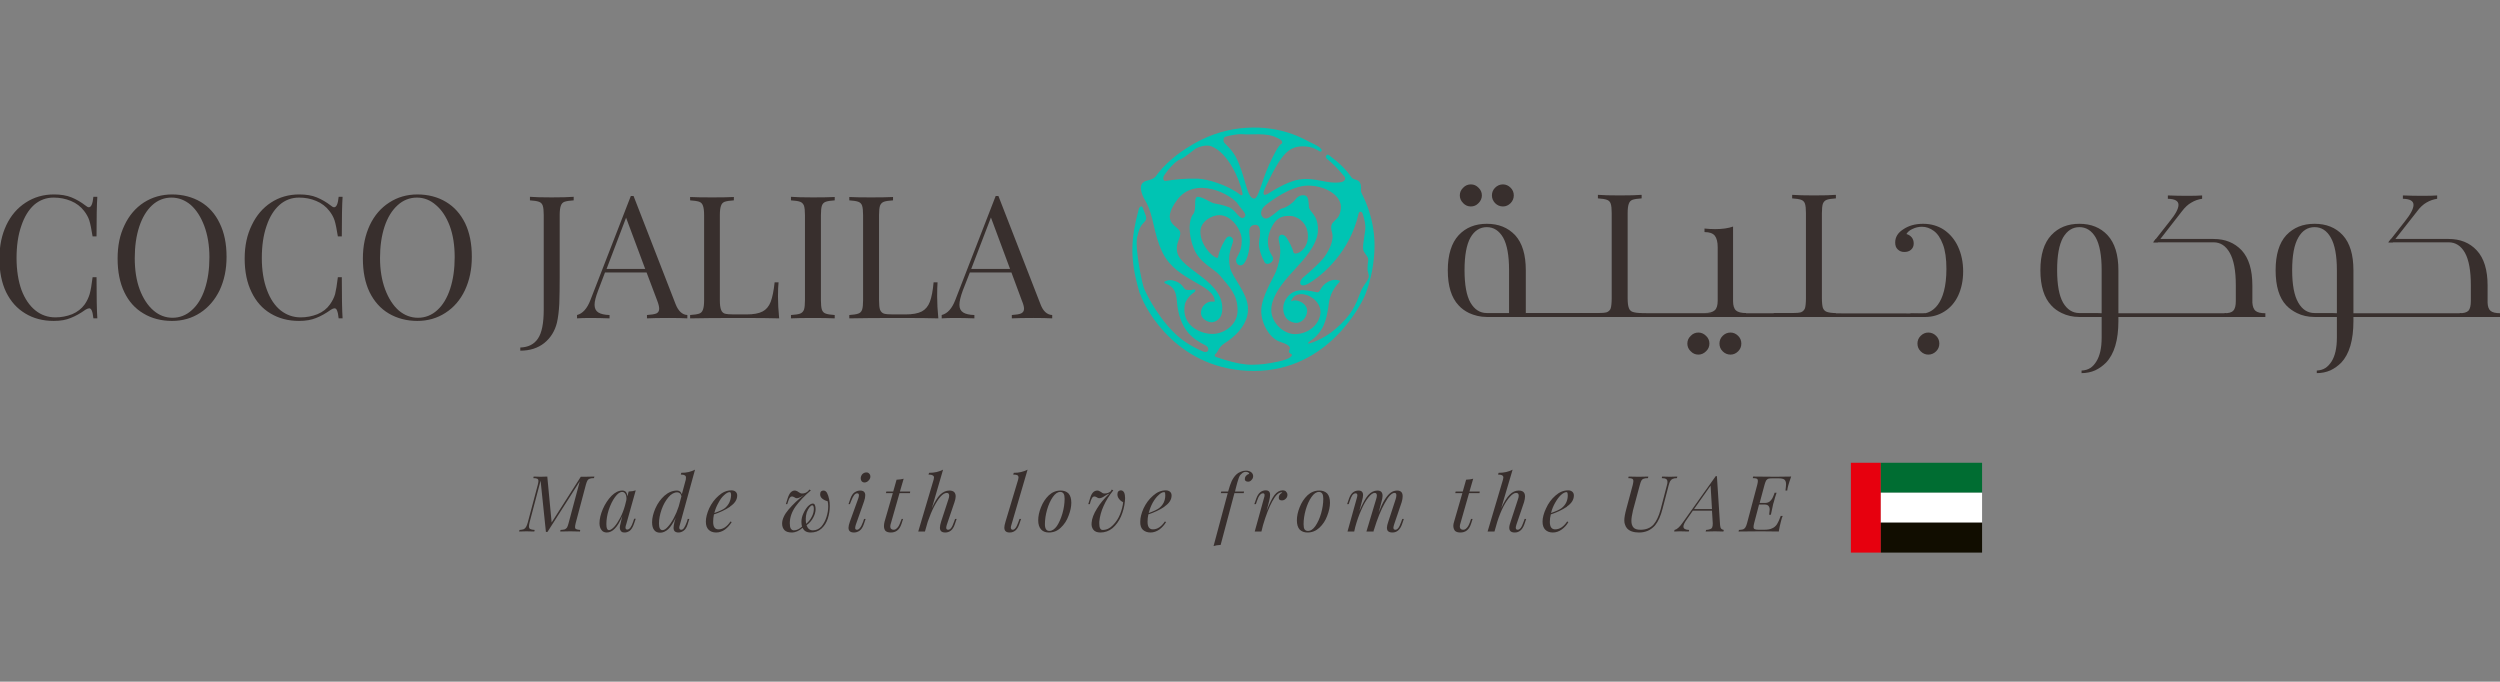 <svg version="1.2" xmlns="http://www.w3.org/2000/svg" viewBox="0 0 1269 346" width="1269" height="346">
	<rect x="0" y="0" width="1269" height="346" fill="#808080" stroke="none"/>
	<title>logo-svg</title>
	<style>
		.s0 { fill: #00c4b3 } 
		.s1 { fill: #382f2d } 
		.s2 { fill: #e7000e } 
		.s3 { fill: #006d32 } 
		.s4 { fill: #ffffff } 
		.s5 { fill: #110d00 } 
	</style>
	<g id="Layer">
		<path id="Layer" fill-rule="evenodd" class="s0" d="m697.2 132.5c-0.6 6-2.6 13.6-4.8 18.4-1.2 2.6-17.7 37.4-55.9 37.4-38.2 0-54.9-30.8-57.6-38.7-0.5-0.8-0.7-1.8-0.7-1.8-4.8-16.7-4.2-26.6-0.2-41.5 0.4-1.5 1.5-2 2-1l1.3 3.4c0.9 2.2 0.6 3.1-0.9 4.5-1.1 1.1-2.2 2.6-3.2 7.2-1.2 6 2.7 24.1 3.4 25.6q0.2 0.5 0.4 1.1c0 0 5.4 12.1 14.3 21.1 4.2 4.3 8.7 7.3 15.3 10.2 3.2 1.2 3.6-2 1.3-3.1-6-3-12.1-7.1-14.1-18.9-0.8-4.7 0.1-10.1-5.8-12.3-0.6-0.2-1.6-0.8-0.5-1.3 1.1-0.5 2.3-1 4.8-0.2 3.5 1.1 4.4 3.4 5.1 4.1 0.6 0.7 3.1 0.6 4.4 0.3 1.2-0.2 1.4 0.7 0.1 1.6-1.4 0.8-4 3.5-4.5 6.1-1.8 10.4 7.7 14.8 14 14.8 6 0 12.8-4.6 12.8-11.9 0-8.2-4.1-11.8-9-17.8-2.8-3.3-10.3-6.3-13.2-13.6l-0.2-0.6c-2.9-7.2-2.2-14.6-0.2-16.8 1.9-2.2 0.3-7.6 1.8-8.7 1.6-1.1 7 2.7 8.7 3.1 1.8 0.4 4.6 0.7 7.9 2.1 3.3 1.3 5.3 6.7 7.4 5.1 2.2-1.5-1.1-3.8-2.8-6.5-3.2-5.1-21.8-15-31.1-2.4-8.9 11.9 0.8 13.1 1.5 16.2 0.7 3-2.4 5.4-1.5 10.1 1.6 9.4 24.9 14.9 22.8 30.6-0.5 3.9-3.8 5.2-5.3 5.2-1.6 0-5.4-1.5-5.4-4.8 0-3.7 3.2-5.5 4.8-5.7 0 0 2.1 0 2.2 0 0-8.8-19.2-10.2-26.4-24.7-5.1-10.4-4.2-18.7-9-26.8-1.6-2.7-3.3-7.1-0.9-9 1.6-1.4 4.1-0.8 6.2-2.9 4.3-6 10.4-11.4 18.6-16.2l0.8-0.5c9.1-5.2 18.2-7.6 26.4-8.1 17.9-1.3 29.6 5.7 32.3 7.1 2.8 1.3 7.5 3.5 6 4.9-0.6 0.6-2.5-2-7.3-2.5-6.8-0.7-10 2.1-12.8 5.9-3.5 4.4-8.6 15.7-8.6 15.7-2 5 2.3 2 2.3 2 0 0 8.5-5.7 14.9-6.8 8.5-1.5 14.1 2.4 21.5 1.3 1.4-0.2 3-1.4 1.8-2.9-2.9-3.5-6.2-7-8.9-9 0 0-0.9-0.9-0.3-1.6 0.6-0.7 0.8-0.7 1.7 0 5.2 3.9 8.2 6.9 11.1 11 1.2 2 5.4 0 4.8 6.5-0.1 0.9 0.8 2.5 1.2 3.3 7.7 16.2 5.5 29.6 5.2 32.7zm-66.5-34.4c-1.5-7.3-7.3-20.4-15.7-23.8-3.6-1.4-8.2 1.2-8.2 1.2 0 0-3.4 2.7-5.7 4.3-1.4 0.9-3.1 1.6-3.1 1.6-2.5 1.7-5 4.6-6.8 7.2-1 1.3-1.2 3.6 0.8 3.2 4.5-0.7 9.2-1.3 16.2-1.1 4.6 0.2 14.9 3.1 21.4 8.2 0.7 0.5 1.3 0.2 1.1-0.8zm-3.6-18.8c5.2 9.7 5.6 21.5 9.5 21.5 2.3 0 3.6-8.5 7.6-17.2 2.3-5.1 4.8-10 6.4-10.7 0.5-0.2 0.3-1.4-0.6-2-0.8-0.5-1.2-0.7-2.1-1.1-5.2-2.6-12.7-1.2-17.9-1.7-1.3-0.1-5.4 0.5-8 1.3-1 0.3-1 1.5-0.9 2.4 0 0.8 3.5 3.2 6 7.5zm27.7 102.1c2.4-1.8-0.3-1.6-0.5-2.7-0.6-1.1 3.4-2.7-4.8-5.3-4.5-1.5-9.3-8.5-9.3-15.7 0-6.9 6.3-16.8 7.5-19.9 2.9-7.9 2.3-11.9 1.5-15.2-0.9-3.6 1.7-4.3 3.3-2.6 1.4 1.5 3.7 6.2 4 7.9 0.3 2.3 7.4-0.4 7.4-8 0-7.7-6.4-10.3-8.8-10.3-2.4 0-6.1-0.3-9 4.6-4.1 7.1-2.4 12.6-0.4 15.6 2.1 3-2.7 5.5-3.8 3.3-1.2-2.1-3.5-7.3-2.7-11.3 0.8-4 0.8-8.3-2.7-7.6-3.5 0.7-2.1 4.6-2.1 7.9 0.1 3.3-0.9 9.2-3 11.7-2.2 2.4-5-0.4-3.6-3 0.8-1.6 2.6-4 2.5-9.1-0.1-5-5.1-12.5-11.4-12.5-3.8 0-9.6 3.2-9.6 8.4 0 8.1 8.6 15 9 12.9 0.7-3.9 3.2-8.6 4.5-10 1.3-1.3 3.5 0.2 3.1 2-0.6 2.9-2.9 6.5-1.6 13.1 0.9 5 9.2 13.2 9.2 21.2 0 8.6-7.4 14.6-12 17.5-3 1.9-3.2 4.3-4.4 5.3-0.8 0.5-0.6 1.4 0.2 1.6 5.6 2 11 3.4 15.3 3.8 3.3 0.4 8.9-0.2 8.9-0.2 3.9-0.5 11.4-1.8 13.3-3.4zm36.4-34.5c1.3-2.7 3.9-5.1 3.6-7.1-0.3-2-1.1-1.6-0.3-7.7 0.2-1.6-1.4-2.9-2.3-4.6-0.8-1.6 0-4.9 0.8-10.7 0.3-2.7-0.4-5.6-1.4-8.5-0.4-1.2-1.8-1.1-2 0.2-4.4 19.4-18.4 31.4-25.4 35.4-4.8 2.8-5.4-1.1-2.3-3.4 0 0 6.4-5.4 9.5-9 2.7-3.2 5.9-9.2 4.8-13.2-1.1-3.9-0.2-4.8 1.3-6.3 1.6-1.6 2.6-2.2 3.1-6 0.8-6.9-8.1-11.8-16.7-11.8-8.5 0-19 7.9-21.7 10.1-2.6 2.2-2.8 5.4-0.4 6.5 2.4 1.1 6.8-4.5 9-5 2.2-0.4 5.5-2.8 6.8-4.6 1.3-1.7 3-2.4 4.8-2 1.8 0.5 1.8 2.9 2 5.7 0.2 2.9 4.6 3.8 4.6 11.7 0 7.9-8.1 16-11.2 19.5-3.1 3.5-12.5 12.7-12.5 21.1 0 7.2 6.8 12.4 11.9 12.4 6.2 0 11.6-3.9 12.9-9.5 1.7-7.4-8.1-13.1-12.8-9.9-1.3 1-1.5 1.7-2 2.8 2.7-1.7 8.5 1 8.2 5-0.2 3.5-3 5.9-5.5 5.9-1.8 0-4.9-1.2-5.8-3.6-1.1-2.2-1.6-6.3 1.6-9.9 4.4-5.2 11.9-2.4 14.4-2.1 0.4 0.1 0.7 0.1 1 0 0.9-0.3 1.4-3.3 4.8-5.2 2.3-1.3 4.2-1.2 5.5-0.8 1.2 0.3 0.3 0.9-0.1 1.4-4.9 5.3-4.8 10.3-5.2 12.6-1 5.6-2 12.2-9.6 17.1-0.8 0.5-0.9 1.2 0.2 0.9 5-1.6 11.3-4.6 18.3-12.4 5.4-6.1 6.8-12.4 8.1-15z"/>
		<g id="Layer">
			<path id="Layer" class="s1" d="m36.3 100.2q3.7 1.5 7.2 4.2 0.9 0.8 1.6 0.8 1.8 0 2.3-5.3h2q-0.4 5.7-0.4 20.1h-2q-0.9-5.7-1.7-8.2-0.8-2.4-2.6-4.7-2.6-3.4-6.7-5.1-4.1-1.7-8.8-1.7-5.6 0-9.9 3.7-4.2 3.8-6.5 10.7-2.4 6.9-2.4 16.3c0 6.2 0.9 11.7 2.5 16.2q2.6 6.8 7.1 10.4 4.4 3.5 10.1 3.5 4.4 0 8.5-1.6 4-1.7 6.4-5 1.7-2.5 2.5-5.2 0.8-2.8 1.5-8.6h2q0 15 0.4 20.9h-2q-0.3-2.8-0.8-3.9-0.5-1.2-1.3-1.2-0.7 0-1.9 0.7-3.9 2.8-7.5 4.2-3.5 1.5-8.6 1.5-8.3 0-14.5-3.8-6.2-3.7-9.7-10.8-3.4-7.1-3.4-17c0-6.6 1.2-12.1 3.5-17q3.5-7.4 9.9-11.5 6.3-4.1 14.3-4.1 5.2 0 8.9 1.5z"/>
			<path id="Layer" fill-rule="evenodd" class="s1" d="m101.9 102.5q6.2 3.7 9.6 10.8 3.5 7.1 3.5 17c0 6.6-1.2 12-3.5 17q-3.6 7.4-9.9 11.5-6.3 4.1-14.3 4.1c-5.4 0-10.4-1.3-14.5-3.8q-6.3-3.7-9.7-10.8-3.4-7.1-3.4-17c0-6.6 1.1-12 3.5-17q3.5-7.4 9.8-11.5 6.4-4.1 14.4-4.1c5.3 0 10.3 1.3 14.5 3.8zm-24.7 1.7q-4.2 3.9-6.5 10.8-2.3 7-2.3 16c0 6 0.8 11.3 2.5 15.9q2.6 6.9 7 10.7 4.3 3.7 9.7 3.7c3.6 0 7-1.3 9.8-3.9q4.3-3.8 6.6-10.8 2.3-7 2.3-16c0-6-0.9-11.3-2.6-15.9q-2.6-6.9-6.9-10.7-4.4-3.7-9.8-3.7c-3.6 0-7 1.3-9.8 3.9z"/>
			<path id="Layer" class="s1" d="m160.8 100.2q3.7 1.5 7.2 4.2 0.9 0.8 1.6 0.8 1.8 0 2.3-5.3h2q-0.4 5.7-0.4 20.1h-2q-0.9-5.7-1.7-8.2-0.8-2.4-2.6-4.7-2.6-3.4-6.7-5.1-4-1.7-8.7-1.7-5.7 0-9.9 3.7-4.3 3.8-6.6 10.7-2.4 6.9-2.4 16.3c0 6.2 0.9 11.7 2.6 16.2q2.5 6.8 7 10.4 4.5 3.5 10.1 3.5 4.4 0 8.5-1.6 4.1-1.7 6.4-5 1.8-2.5 2.6-5.2 0.7-2.8 1.4-8.6h2q0 15 0.4 20.9h-2q-0.3-2.8-0.8-3.9-0.4-1.2-1.3-1.2-0.7 0-1.8 0.7-3.9 2.8-7.5 4.2-3.6 1.5-8.7 1.5-8.2 0-14.5-3.8-6.2-3.7-9.6-10.8-3.5-7.1-3.5-17c0-6.6 1.2-12.1 3.6-17q3.5-7.4 9.8-11.5 6.3-4.1 14.3-4.1 5.3 0 8.9 1.5z"/>
			<path id="Layer" fill-rule="evenodd" class="s1" d="m226.4 102.5q6.2 3.7 9.7 10.8 3.4 7.1 3.4 17c0 6.6-1.2 12-3.5 17q-3.5 7.4-9.9 11.5-6.3 4.1-14.3 4.1c-5.3 0-10.3-1.3-14.5-3.8q-6.2-3.7-9.7-10.8-3.4-7.1-3.4-17c0-6.6 1.2-12 3.5-17q3.5-7.4 9.9-11.5 6.3-4.1 14.3-4.1c5.4 0 10.4 1.3 14.5 3.8zm-24.6 1.7q-4.3 3.9-6.6 10.8-2.3 7-2.3 16c0 6 0.9 11.3 2.6 15.9q2.6 6.9 6.9 10.7 4.4 3.7 9.8 3.7c3.6 0 7-1.3 9.8-3.9q4.2-3.8 6.5-10.8 2.3-7 2.3-16c0-6-0.8-11.3-2.5-15.9q-2.6-6.9-7-10.6-4.3-3.8-9.7-3.8c-3.6 0-7 1.3-9.8 3.9z"/>
			<path id="Layer" class="s1" d="m264.1 176.4q6.1-0.2 9-4.6 2.9-4.3 2.9-14.7v-47.9q0-3.3-0.5-4.8-0.5-1.5-2-2-1.4-0.5-4.5-0.7v-1.8q3.6 0.3 11 0.3c4.8 0 8.5-0.1 11.2-0.3v1.8q-3.1 0.2-4.6 0.7-1.4 0.5-1.9 2-0.6 1.5-0.6 4.8v31.9q0 7.4-0.2 13.1-0.3 5.7-1.2 9.6-1.6 6.4-6.4 10.3-4.9 3.9-12.2 3.9v-1.6z"/>
			<path id="Layer" fill-rule="evenodd" class="s1" d="m348.9 159.9v1.7q-3.5-0.2-9.3-0.2-7.5 0-11.2 0.2v-1.7q3.3-0.2 4.8-0.8 1.4-0.7 1.4-2.4 0-1.5-1-4.1l-5.4-14.3h-21.1l-3.5 9.2q-1.8 4.7-1.8 7.2 0 2.7 1.9 3.9 1.9 1.2 5.7 1.3v1.7q-5-0.2-10-0.2-3.9 0-6.5 0.2v-1.7q4.3-1.1 6.8-7.6l20.5-52.8h1.4l21.3 54.8q2.1 5.4 6 5.6zm-21.4-23.4l-9.7-26-9.9 26z"/>
			<path id="Layer" class="s1" d="m372.5 101.7q-3.1 0.2-4.6 0.7-1.4 0.5-1.9 2-0.6 1.5-0.6 4.8v43.2q0 3.3 0.6 4.8 0.5 1.5 1.9 2 1.5 0.4 4.6 0.4h6.4q5.4 0 8.2-1.5 2.8-1.5 4.1-4.9 1.3-3.4 2-9.9h2q-0.3 2.7-0.3 7.2 0 5 0.6 11.1-5.9-0.2-19.9-0.2-16.8 0-25.3 0.2v-1.7q3.1-0.2 4.6-0.7 1.4-0.5 1.9-2 0.6-1.5 0.6-4.8v-43.2q0-3.3-0.6-4.8-0.5-1.5-1.9-2-1.5-0.5-4.6-0.7v-1.7q3.7 0.2 11.2 0.2 6.9 0 11-0.2v1.7z"/>
			<path id="Layer" class="s1" d="m423.7 101.7q-3.1 0.2-4.5 0.7-1.5 0.5-2 2-0.5 1.5-0.5 4.8v43.2q0 3.3 0.5 4.8 0.5 1.5 2 2 1.4 0.5 4.5 0.7v1.7q-4-0.2-11-0.2-7.5 0-11.2 0.2v-1.7q3.2-0.2 4.6-0.7 1.4-0.5 2-2 0.5-1.5 0.5-4.8v-43.2q0-3.3-0.5-4.8-0.6-1.5-2-2-1.4-0.5-4.6-0.7v-1.8q3.7 0.3 11.2 0.3 6.9 0 11-0.2z"/>
			<path id="Layer" class="s1" d="m453.3 101.7q-3.2 0.2-4.6 0.7-1.4 0.5-2 2-0.5 1.5-0.5 4.8v43.2q0 3.3 0.5 4.8 0.6 1.5 2 2 1.4 0.4 4.6 0.4h6.3q5.4 0 8.3-1.5 2.8-1.5 4.1-4.9 1.3-3.4 1.9-9.9h2q-0.2 2.7-0.2 7.2 0 5 0.6 11.1-5.9-0.2-20-0.2-16.7 0-25.2 0.2v-1.7q3.1-0.2 4.5-0.7 1.5-0.5 2-2 0.5-1.5 0.5-4.8v-43.2q0-3.3-0.5-4.8-0.5-1.5-2-2-1.4-0.5-4.5-0.7v-1.7q3.6 0.2 11.1 0.2 7 0 11.1-0.2v1.7z"/>
			<path id="Layer" fill-rule="evenodd" class="s1" d="m534.1 161.6q-3.5-0.2-9.4-0.2-7.5 0-11.1 0.2v-1.7q3.3-0.2 4.7-0.8 1.5-0.7 1.5-2.4 0-1.5-1.1-4.1l-5.3-14.3h-21.1l-3.6 9.2q-1.7 4.7-1.7 7.2 0 2.7 1.9 3.9 1.9 1.2 5.7 1.3v1.7q-5-0.2-10-0.2-4 0-6.6 0.2v-1.7q4.4-1.1 6.9-7.6l20.5-52.8h1.4l21.3 54.8q2 5.4 6 5.6zm-21.4-25.1l-9.7-26.1-10 26.1c0 0 19.7 0 19.7 0z"/>
		</g>
		<g id="Layer">
			<g id="Layer">
				<path id="Layer" class="s1" d="m925.3 103.4q0.6-1.5 2-2 1.4-0.5 4.6-0.7v-1.8q-3.7 0.3-11.2 0.3-7 0-11-0.3v1.8q3.1 0.2 4.5 0.7 1.5 0.5 2 2 0.5 1.5 0.5 4.8v43.2c0 2.2-0.2 4.1-0.5 5.1-0.4 0.9-1 1.6-2 2q-1.4 0.4-4.5 0.4h-9.7c0.7 0.4 1.2 0.8 1.1 2h30.8v-1.9q-3.2-0.2-4.6-0.7-1.4-0.5-2-2c-0.3-1-0.5-2.7-0.5-4.9v-43.2q0-3.3 0.5-4.8z"/>
				<path id="Layer" class="s1" d="m826.8 103.4q0.5-1.5 1.9-2 1.5-0.5 4.6-0.7v-1.8q-3.7 0.3-11.2 0.3-6.9 0-11-0.3v1.8q3.1 0.2 4.5 0.7 1.5 0.5 2 2 0.5 1.5 0.5 4.8v43.2c0 2.2-0.2 4.1-0.5 5.1-0.3 0.9-1 1.6-2 2q-1.4 0.4-4.5 0.4h-9.4c0.7 0.4 1.2 0.8 1.1 2h30.5v-1.9q-3.2-0.2-4.6-0.7-1.4-0.5-1.9-2c-0.4-1-0.6-2.7-0.6-4.9v-43.2q0-3.3 0.6-4.8z"/>
				<path id="Layer" class="s1" d="m993.9 125.2q-2.5-5.4-7.2-8.6-4.6-3-10.5-3c-4 0-7.3 0.9-10.1 2.8q-4.1 2.6-4.1 6.7c0 1.5 0.4 2.7 1.3 3.5 0.9 0.9 2 1.3 3.3 1.3 1.3 0 2.5-0.3 3.4-1.1q1.4-1.2 1.4-3.2 0-1.8-1-3.1-1.1-1.3-2.7-1.7 0.9-1.6 3.1-2.6 2.3-1.1 4.8-1.1c2.1 0 4.1 0.7 6 2.1 1.9 1.4 3.4 3.6 4.6 6.8 1.2 3.1 1.8 7.3 1.8 12.5 0 18.2-7.4 22.6-12.4 22.7l-6.2-0.1c2.2 1.2 4.8 1.8 7.8 1.8q5.4 0 9.8-2.8 4.5-2.8 7-8.1c1.6-3.5 2.5-7.6 2.5-12.2 0-4.7-0.9-8.9-2.6-12.6z"/>
				<path id="Layer" class="s1" d="m879.7 152.8c0 2.3 0.5 3.9 1.5 4.8q1.5 1.3 5.1 1.3v2c-5.3-0.3-21.1-2-21.1-2q3.7 0 5.2-1.4 1.5-1.3 1.5-4.9v-27.1q0-4-1.5-5.9-1.5-1.8-5.2-1.8v-1.8q2.8 0.3 5.4 0.3 5.5 0 9.1-1.3v37.8z"/>
				<path id="Layer" class="s1" d="m977.2 159.1l0.3 1.8h-203.2v-2l195.4 0.2h5.8 1.7z"/>
				<path id="Layer" class="s1" d="m982.8 170.5q1.6 1.6 1.6 3.9 0 2.3-1.6 3.9-1.7 1.7-4 1.7-2.2 0-3.9-1.7-1.6-1.6-1.6-3.9 0-2.3 1.6-3.9 1.7-1.7 3.9-1.7 2.3 0 4 1.7z"/>
				<path id="Layer" class="s1" d="m882.3 170.5q1.6 1.6 1.6 3.9 0 2.3-1.6 3.9-1.7 1.7-3.9 1.7-2.3 0-4-1.7-1.6-1.6-1.6-3.9 0-2.3 1.6-3.9 1.7-1.7 4-1.7 2.2 0 3.9 1.7z"/>
				<path id="Layer" class="s1" d="m866 170.5q1.7 1.6 1.7 3.9 0 2.3-1.7 3.9-1.7 1.7-3.9 1.7-2.3 0-3.9-1.7-1.7-1.6-1.7-3.9 0-2.3 1.7-3.9 1.6-1.7 3.9-1.7 2.2 0 3.9 1.7z"/>
				<path id="Layer" class="s1" d="m766.8 95.3q1.6 1.6 1.6 3.9 0 2.2-1.6 3.9-1.7 1.7-3.9 1.7-2.3 0-4-1.7-1.6-1.7-1.6-3.9 0-2.3 1.6-3.9 1.7-1.7 4-1.7 2.2 0 3.9 1.7z"/>
				<path id="Layer" class="s1" d="m750.5 95.3q1.7 1.6 1.7 3.9 0 2.2-1.7 3.9-1.6 1.7-3.9 1.7-2.3 0-3.9-1.7-1.7-1.7-1.7-3.9 0-2.3 1.7-3.9 1.6-1.7 3.9-1.7 2.3 0 3.9 1.7z"/>
				<path id="Layer" fill-rule="evenodd" class="s1" d="m754.7 160.9c-3.4 0-6.3-0.8-9-2-2-1-3.8-2.2-5.3-3.9q-5.5-5.8-5.5-17.8c0-7.9 1.9-13.9 5.5-17.8q5.4-5.8 14.3-5.8c6 0 10.7 1.9 14.4 5.8q5.4 5.9 5.4 17.8v21.8l49.8 0.1h36.8-58v1.8zm11.3-23.8q0-11.1-3-16.5-3.1-5.3-8.3-5.3c-3.5 0-6.3 1.8-8.3 5.3q-3 5.4-3 16.5 0 11.2 3 16.5 3.1 5.3 8.3 5.3h8.9 2.4z"/>
			</g>
			<g id="Layer">
				<path id="Layer" class="s1" d="m1237.1 99.2v1.7c-1.9 0.3-3.7 0.9-5.4 1.9-1.6 0.9-3.3 2.4-4.8 4.5l-11 14-1.3 1.7h-2.3l1.4-1.7 7-8.9q4.4-5.5 4.4-8.4 0-3-5.4-3.1v-1.7q5 0.2 10 0.2 4.8 0 7.4-0.2z"/>
				<path id="Layer" fill-rule="evenodd" class="s1" d="m1194.6 159h54.8v1.9h-54.8v2.1q0 14.5-6.2 21.1c-1.6 1.6-3.4 2.9-5.5 3.9q-3.2 1.4-6.9 1.4v-1.3c3.5-0.2 5.6-1.7 7.5-4.6q2.7-4.3 2.7-12.1v-10.5h-11.3c-3.4 0-6.4-0.7-9-2-2-1-3.8-2.2-5.4-3.9-3.6-3.8-5.4-9.8-5.4-17.8q0-11.9 5.4-17.8c3.7-3.9 8.4-5.8 14.4-5.8 5.9 0 10.7 1.9 14.3 5.8q5.4 5.9 5.4 17.8v21.8zm-8.4-21.9q0-11.1-3.1-16.5-3-5.3-8.2-5.3-5.3 0-8.3 5.3-3.1 5.4-3.1 16.5 0 11.2 3.1 16.5 3 5.3 8.3 5.3h8.9l2.4 0.1z"/>
				<path id="Layer" class="s1" d="m1269.3 159v1.9h-20.3l-0.5-1.9c2.1 0 3.6-0.4 4.5-1.3 0.8-0.9 1.2-2.6 1.2-4.9v-8q0-11.1-3-16.5-3-5.3-8.3-5.3h-30.5l1.3-1.7h29.2c5.9 0 10.7 1.9 14.3 5.8q5.5 5.9 5.5 17.8v8.7q0.1 2.9 1.4 4.1c1 0.9 2.7 1.3 5.2 1.3z"/>
			</g>
			<g id="Layer">
				<path id="Layer" class="s1" d="m1117.8 99.2v1.7c-2 0.3-3.8 0.9-5.4 1.9-1.7 0.9-3.3 2.4-4.9 4.5l-10.9 14-1.3 1.7h-2.3l1.3-1.7 7-8.9q4.5-5.5 4.5-8.4 0-3-5.4-3.1v-1.7q4.9 0.2 10 0.2 4.8 0 7.4-0.2z"/>
				<path id="Layer" fill-rule="evenodd" class="s1" d="m1075.3 159h54.7v1.9h-54.7v2.1q0 14.5-6.3 21.1c-1.6 1.6-3.4 2.9-5.5 3.9q-3.2 1.4-6.9 1.4v-1.3c3.6-0.2 5.7-1.7 7.5-4.6q2.7-4.3 2.7-12.1v-10.5h-11.3c-3.4 0-6.3-0.7-9-2-2-1-3.8-2.2-5.3-3.9-3.6-3.8-5.5-9.8-5.5-17.8q0-11.9 5.5-17.8c3.6-3.9 8.4-5.8 14.3-5.8 5.9 0 10.7 1.9 14.3 5.8q5.5 5.9 5.5 17.8v21.8zm-8.5-21.9q0-11.1-3-16.5-3.1-5.3-8.3-5.3-5.2 0-8.3 5.3-3 5.4-3 16.5 0 11.2 3 16.5 3.1 5.3 8.3 5.3h8.9l2.4 0.1z"/>
				<path id="Layer" class="s1" d="m1149.9 159v1.9h-20.2l-0.6-1.9c2.2 0 3.7-0.4 4.5-1.3 0.9-0.9 1.3-2.6 1.3-4.9v-8q0-11.1-3.1-16.5-3-5.3-8.2-5.3h-30.6l1.3-1.7h29.3c5.9 0 10.6 1.9 14.3 5.8q5.4 5.9 5.4 17.8v8.7q0.2 2.9 1.5 4.1c1 0.9 2.7 1.3 5.1 1.3z"/>
			</g>
		</g>
	</g>
	<g id="Layer">
		<g id="Layer">
			<path id="Layer" class="s1" d="m296.7 242q3.1 0 5-0.1l-0.2 0.8q-1.5 0-2.2 0.3-0.7 0.2-1.1 0.9-0.4 0.7-0.8 2.1l-5.2 19.6q-0.3 1.3-0.3 1.9 0 0.9 0.6 1.1 0.5 0.3 2 0.4l-0.1 0.8q-1.8-0.1-4.9-0.1-3.5 0-5.1 0.1l0.1-0.8q1.5-0.1 2.2-0.3 0.6-0.3 1.1-0.9 0.4-0.7 0.8-2.2l5.7-21.3-16.4 25.7h-0.8l-2.7-26-5.6 21.2q-0.3 1.4-0.3 2 0 1 0.6 1.3 0.7 0.4 2.3 0.5l-0.2 0.8q-1.3-0.1-4-0.1-2.3 0-3.7 0.1l0.2-0.8q1.4-0.1 2.2-0.4 0.7-0.4 1.1-1.1 0.5-0.8 0.9-2.3l5.1-19.2q0.3-1.3 0.3-1.8 0-0.9-0.6-1.2-0.5-0.3-2-0.3l0.2-0.8q1.2 0.1 3.5 0.1 2.1 0 3.4-0.1l2.2 23.3 14.8-23.2h1.9z"/>
			<path id="Layer" fill-rule="evenodd" class="s1" d="m321.9 263.3h0.8l-1 2.9q-0.8 2.2-2 3.2-1.3 0.9-2.6 0.9-0.7 0-1.3-0.2-0.5-0.3-0.8-0.8-0.4-0.6-0.4-1.4 0-0.8 0.3-1.8 0.3-1.1 0.3-1.3l0.7-2.9q-1.8 4.4-3.8 6.4-1.9 2-4.1 2-1.8 0-2.7-1.3-1-1.3-1-3.4 0-3.2 1.7-7.2 1.7-3.9 4.4-6.7 2.7-2.7 5.5-2.7 1.1 0 1.8 0.7 0.6 0.8 0.8 2.2l0.6-2.4q2.2-0.1 3.6-0.6l-4.9 17.5q0 0.1-0.2 0.6-0.1 0.4-0.1 0.8 0 1 0.9 1 1.7 0 3-4l0.5-1.5zm-10.1 4.1q1.5-1.7 3-4.5 1.5-2.9 2.4-6.1l0.7-2.8q0.1-0.3 0.1-0.8 0-1.7-0.6-2.6-0.6-0.9-1.6-0.9-1.7 0-3.6 2.6-1.9 2.6-3.2 6.5-1.2 3.8-1.2 7.2 0 1.6 0.3 2.3 0.4 0.8 1 0.8 1.1 0 2.7-1.7z"/>
			<path id="Layer" fill-rule="evenodd" class="s1" d="m349.1 263.4zm0.8 0l-0.9 2.9q-0.7 2.2-2 3.1-1.2 0.9-2.6 0.9-1.2 0-1.9-0.6-0.6-0.6-0.6-1.8 0-1.1 0.5-3.1l0.6-2q-1.9 4-3.8 5.8-2 1.8-4.1 1.8-2 0-3-1.3-1.1-1.3-1.1-4 0-3.2 1.7-7.1 1.7-3.8 4.6-6.4 3-2.6 6.4-2.6 0.8 0 1.5 0.5 0.6 0.5 0.9 1.4l2-7.4q0.1-0.5 0.1-1.1 0-0.8-0.6-1.1-0.6-0.4-2-0.4l0.2-0.9q2.1 0 3.8-0.4 1.6-0.4 3.2-1.2l-7.7 28q-0.3 1-0.3 1.4 0 1.1 1 1.1 0.8 0 1.4-0.9 0.7-1 1.5-3.2l0.4-1.4zm-10.9 4q1.5-1.6 3-4.4 1.5-2.8 2.5-5.9l1.4-5.2q-0.2-1-0.8-1.5-0.6-0.5-1.3-0.5-2.4 0-4.5 2.5-2.2 2.6-3.5 6.3-1.3 3.8-1.3 7 0 3.4 1.8 3.4 1.2 0 2.7-1.7z"/>
			<path id="Layer" fill-rule="evenodd" class="s1" d="m370.6 257.2q-3.6 2.4-8.2 3.9-0.4 1.9-0.4 3.8 0 3.8 2.7 3.8 3.4 0 6.1-4l0.6 0.3q-1.3 2.2-3.4 3.8-2.1 1.5-4.5 1.5c-1.6 0-2.9-0.5-3.8-1.4q-1.4-1.4-1.4-4.1 0-3 1.7-6.8 1.8-3.8 4.8-6.4 3-2.7 6.5-2.7 1.3 0 2.1 0.7 0.8 0.7 0.8 1.9 0 3.2-3.6 5.6zm-3-5.9q-1.6 1.4-2.9 3.9-1.4 2.4-2.1 5.2 3.8-1.3 5.4-2.5 1.4-1.2 2.2-2.8 0.8-1.7 0.9-3.6 0-1-0.2-1.4-0.2-0.3-0.5-0.3-1.2 0-2.8 1.5z"/>
			<path id="Layer" fill-rule="evenodd" class="s1" d="m421.2 256.9q0 3.2-1 6.3-1 3.1-3.2 5.1-2.2 2-5.5 2c-2.1 0-3.4-0.8-4.1-2.4q-2.7 2.4-5.5 2.4-2.5 0-3.7-1.2-1.2-1.3-1.2-3.3 0-3.3 3.3-7.2 3.4-4 8-7.5-0.1 0.1-0.9 0.6-1.1 0.7-1.7 0.9-0.6 0.3-1.2 0.3-0.5 0-0.8-0.2-0.4-0.2-0.5-0.3-0.7-0.4-1.2-0.4-0.6 0-1 0.5-0.5 0.5-0.9 1.9l-0.5 1.5h-0.7l0.9-2.9q0.7-2.2 1.6-3.1 0.9-0.9 2-0.9 0.5 0 0.9 0.2 0.4 0.1 0.9 0.5 0.6 0.4 1 0.6 0.4 0.2 0.9 0.2 0.9 0 1.7-0.3 0.7-0.3 1.4-0.9l0.6-0.8 0.8 0.4q-4.8 4.1-7.8 8.2-2.9 4.2-2.9 8.5 0 1.9 0.5 2.7 0.6 0.9 1.6 0.9 1 0 2.1-0.5 1-0.5 2-1.4-0.3-1.1-0.3-2.4 0-2.2 1-4.3 1-2.2 2.3-3.6 1.4-1.4 2.5-1.4 0.8 0 1.1 0.9 0.3 0.8 0.3 1.9 0 2.1-1.2 4.3-1.1 2.2-3.4 3.9 0.9 2.6 3.2 2.6 2.5 0 4.3-1.9 1.7-2 2.6-4.8 0.9-2.8 0.9-5.5 0-1.6-0.3-2.6-1.4-0.3-2.6-1.2-1.2-0.9-1.2-2.3 0-1 0.5-1.5 0.5-0.4 1.2-0.4 1.1 0 1.8 1.2 0.7 1.3 1.1 3.4 0.3 1.3 0.3 3.3zm-10.3 0.6q-0.8 1-1.4 2.6-0.5 1.6-0.5 3.3 0 1.4 0.2 2.5 1.8-1.5 2.8-3.5 1.1-2 1.1-4 0-1.9-0.8-1.9-0.6 0-1.4 1z"/>
			<path id="Layer" class="s1" d="m436 251.4q0-1-0.9-1c-0.6 0-1.1 0.3-1.6 1q-0.7 0.9-1.5 3l-0.6 1.5h-0.7l1-2.9q0.8-2.2 2.1-3.1 1.4-0.9 2.8-0.9 2.6 0 2.6 2.4 0 1.4-0.6 3.1l-4.2 11.9q-0.3 1-0.3 1.5-0.1 1 0.9 1 0.8 0 1.5-0.9 0.8-0.9 1.6-3.1l0.5-1.5h0.8l-1 2.9q-0.8 2.2-2.1 3.1-1.3 0.9-2.8 0.9-2.8 0-2.8-2.4 0-1.1 0.7-3.1l4.3-11.9q0.3-1 0.3-1.5zm1.7-10.7q0.9-0.9 2.1-0.9 0.9 0 1.4 0.6 0.6 0.6 0.6 1.5 0 1.1-0.9 2-0.9 1-2.1 1-0.8 0-1.4-0.6-0.5-0.6-0.5-1.5 0-1.1 0.8-2.1z"/>
			<path id="Layer" class="s1" d="m452 266.4q-0.1 0.5-0.1 0.9 0 0.8 0.5 1.2 0.5 0.4 1.2 0.4 1 0 1.8-0.9 0.9-0.8 1.7-3.1l0.6-1.5h0.7l-0.8 2.5q-0.8 2.4-2.2 3.4-1.3 1-3.2 1-1.8 0-2.7-0.8-0.8-0.9-0.8-2.5 0-1 0.3-2.2l4.2-14.5h-3.5l0.2-0.8h3.5l1.7-6q2.2-0.1 3.6-0.5l-1.9 6.5h5.2l-0.1 0.8h-5.3l-4.6 16.1z"/>
			<path id="Layer" class="s1" d="m485.6 263.4l-1 2.9q-1.4 4-4.8 4-2.7 0-2.7-2.4 0-1.2 0.6-3.1l3.7-11.3q0.4-1.1 0.4-1.9 0-1.4-1.2-1.4-1.5 0-3.2 1.9-1.6 1.8-3.3 5.1-1.7 3.3-3.2 7.7l-1.4 4.9h-3.4l7.8-26.3q0.2-0.7 0.2-1.1 0-0.8-0.7-1.1-0.6-0.4-2.1-0.4l0.3-0.9q4.1 0 7.1-1.6l-5.7 19.6q2.1-4.8 4.2-6.9 2.2-2.1 4.7-2.1 3.2 0 3.2 3 0 1.2-0.6 2.9l-3.9 11.5q-0.3 1-0.3 1.5 0 1 1 1 0.8 0 1.5-0.9 0.7-0.9 1.5-3.2l0.5-1.4c0 0 0.8 0 0.8 0z"/>
			<path id="Layer" class="s1" d="m513.1 267.8q0 1.1 1 1.1 0.7 0 1.4-0.9 0.7-0.9 1.5-3.2l0.5-1.4h0.8l-1 2.9q-1.4 4-4.8 4-2.7 0-2.7-2.5 0-1 0.6-3l6.4-21.3q0.2-0.7 0.2-1.1 0-0.8-0.6-1.2-0.6-0.3-2.1-0.3l0.3-0.9q2.1 0 3.7-0.4 1.7-0.4 3.3-1.2l-8.2 28q-0.3 0.8-0.3 1.4z"/>
			<path id="Layer" fill-rule="evenodd" class="s1" d="m528.4 257.5q1.4-3.6 4-6.1 2.6-2.4 6-2.4 2.5 0 4 1.5 1.4 1.6 1.4 4.7 0 3-1.4 6.6-1.3 3.6-4 6.1-2.5 2.4-6 2.4-2.5 0-3.9-1.5-1.5-1.6-1.5-4.7 0-3.1 1.4-6.6zm6-5.2q-1.8 2.6-2.9 6.4-1.1 3.9-1.1 7.4 0 1.8 0.6 2.6 0.5 0.8 1.7 0.8 2 0 3.8-2.5 1.7-2.6 2.8-6.4 1.1-3.9 1.1-7.4 0-1.8-0.5-2.6-0.6-0.9-1.7-0.9-2 0-3.8 2.6z"/>
			<path id="Layer" class="s1" d="m568 253.2q-0.8-1-0.8-2.3 0-1 0.5-1.5 0.5-0.5 1.2-0.5 1.1 0 1.7 1.1 0.5 1.1 0.5 2.9 0 1-0.1 1.6-0.4 4-2 7.7-1.6 3.6-4.3 5.9-2.7 2.2-6.1 2.2-2.5 0-3.6-1.4-1.1-1.4-0.9-3.5 0.2-3.2 2.7-7.2 2.4-4 6.4-7.7-1 0.3-2.2 1.1-1 0.7-1.7 1-0.7 0.3-1.3 0.3-0.4 0-0.8-0.2-0.4-0.2-0.5-0.3-0.7-0.4-1.2-0.4-0.6 0-1 0.5-0.4 0.5-0.9 1.9l-0.4 1.5h-0.8l0.9-2.9q1.1-4 3.7-4 0.5 0 0.9 0.2 0.3 0.1 0.9 0.5 0.5 0.4 0.9 0.6 0.4 0.2 0.9 0.2 2 0 3.3-1.2l0.4-0.8 0.8 0.4q-3.2 4-4.9 7.9-1.8 3.9-2.2 8 0 0.3 0 0.9 0 3.3 1.7 3.3 2.9 0 5.2-2.4 2.4-2.4 3.7-5.7 1.3-3.4 1.5-6-1.3-0.6-2.1-1.7z"/>
			<path id="Layer" fill-rule="evenodd" class="s1" d="m591.1 257.2q-3.6 2.4-8.2 3.9-0.4 1.9-0.4 3.8 0 3.8 2.7 3.8 3.4 0 6.1-4l0.6 0.3q-1.3 2.2-3.4 3.8-2.2 1.5-4.5 1.5c-1.6 0-2.9-0.5-3.9-1.4q-1.4-1.4-1.3-4.1 0-3 1.7-6.8 1.8-3.8 4.8-6.4 3-2.7 6.5-2.7 1.2 0 2.1 0.7 0.8 0.7 0.8 1.9 0 3.2-3.6 5.6zm-3-5.9q-1.6 1.4-3 3.9-1.3 2.4-2 5.2 3.7-1.3 5.3-2.5 1.5-1.2 2.3-2.8 0.8-1.7 0.8-3.6 0-1-0.1-1.4-0.2-0.3-0.5-0.3-1.3 0-2.8 1.5z"/>
			<path id="Layer" class="s1" d="m635.1 239.7q1 0.8 1 2 0 1.1-0.8 1.9-0.7 0.9-1.8 0.9-0.8 0-1.2-0.4-0.5-0.3-0.4-1 0-0.9 0.6-1.6 0.6-0.7 1.6-1 0-0.4-0.5-0.7-0.5-0.3-1.3-0.3-1.2 0-2.2 1.1-0.9 0.7-1.4 2.3-0.6 1.7-1.4 4.9l-0.4 1.7h4.6l-0.2 0.8h-4.7l-7 26.3q-2.2 0.1-3.6 0.6l7.2-26.9h-3.5l0.2-0.8h3.5q0.9-3.3 1.8-5.3 1-2 2.3-3.3 0.9-0.9 2.2-1.4 1.3-0.6 2.7-0.6 1.7 0 2.7 0.8z"/>
			<path id="Layer" class="s1" d="m652.8 249.6q0.7 0.6 0.7 1.6 0 1.2-0.9 2-0.8 0.8-1.9 0.8-0.7 0-1.2-0.3-0.4-0.4-0.4-1.1 0-0.9 0.5-1.5 0.5-0.7 1.3-1-0.2-0.2-0.4-0.2-2.2 0-4.7 4.6-2.5 4.6-4.7 12.1l-0.8 3.2h-3.4l4.7-17q0.3-0.8 0.3-1.5 0-0.9-0.8-0.9c-0.6 0-1.1 0.3-1.6 0.9q-0.8 0.9-1.5 3.1l-0.5 1.5h-0.8l1-2.9q1.5-4.1 4.8-4.1 2.2 0 2.2 2.3 0 1.1-0.5 3.2l-1.3 5q2.2-5.7 4-8.1 1.9-2.4 4.2-2.4 1.1 0 1.7 0.6z"/>
			<path id="Layer" fill-rule="evenodd" class="s1" d="m659.7 257.5q1.4-3.6 4-6.1 2.6-2.4 6-2.4 2.5 0 4 1.5 1.4 1.6 1.4 4.7 0 3-1.4 6.6-1.3 3.6-4 6.1-2.6 2.4-6 2.4-2.5 0-4-1.5-1.4-1.6-1.4-4.7 0-3.1 1.4-6.6zm6-5.2q-1.8 2.6-2.9 6.4-1.1 3.9-1.1 7.4 0 1.8 0.5 2.6 0.6 0.8 1.7 0.8 2.1 0 3.8-2.5 1.8-2.6 2.9-6.4 1.1-3.9 1.1-7.4 0-1.8-0.5-2.6-0.6-0.9-1.7-0.9-2 0-3.8 2.6z"/>
			<path id="Layer" class="s1" d="m712.6 263.4l-1 2.9q-1.5 4-4.8 4-1.8 0-2.5-1-0.3-0.6-0.3-1.4 0-1.1 0.7-3.1l3.7-11.3q0.4-1.2 0.4-2.1 0-1.2-0.9-1.2-2.2 0-5 5.2-2.9 5.1-5.5 13.6v-0.2l-0.2 1h-3.6l4.9-16.3q0.4-1.2 0.4-2 0-1.3-1.1-1.3-1.4 0-3.2 2.3-1.9 2.3-3.6 6.3-1.8 4-3.1 8.8l-0.5 2.2h-3.4l4.7-16.9q0.3-1.1 0.3-1.5 0-1-0.9-1c-0.5 0-1.1 0.3-1.6 0.9q-0.7 1-1.4 3.1l-0.5 1.5h-0.8l1-2.9q1.4-4 4.8-4 2.3 0 2.3 2.3 0 1.1-0.6 3.2l-1.3 5q2.4-5.8 4.5-8.2 2.1-2.3 4.7-2.3 2.6 0 2.6 2.7 0 1.2-0.6 3.2l-1.4 5.3q1.6-4.2 3.1-6.6 1.5-2.4 3-3.5 1.5-1.1 3.3-1.1 2.8 0 2.8 2.9 0 1.3-0.5 3l-3.9 11.5q-0.3 1.1-0.3 1.5 0 1 1 1 0.8 0 1.5-0.9 0.7-0.9 1.5-3.2l0.5-1.4h0.8z"/>
			<path id="Layer" class="s1" d="m741.1 266.4q-0.1 0.5-0.1 0.9 0 0.8 0.5 1.2 0.4 0.4 1.2 0.4 1 0 1.8-0.9 0.9-0.8 1.7-3.1l0.5-1.5h0.8l-0.8 2.5q-0.8 2.4-2.2 3.4-1.3 1-3.2 1-1.8 0-2.7-0.8-0.8-0.9-0.9-2.5 0-1 0.4-2.2l4.2-14.5h-3.6l0.2-0.8h3.6l1.7-6q2.1-0.1 3.6-0.5l-1.9 6.5h5.2l-0.1 0.8h-5.3l-4.6 16.1z"/>
			<path id="Layer" class="s1" d="m774.7 263.4l-1 2.9q-1.5 4-4.8 4-2.8 0-2.8-2.4 0-1.2 0.7-3.1l3.7-11.3q0.4-1.1 0.4-1.9 0-1.4-1.3-1.4-1.4 0-3.1 1.9-1.7 1.8-3.4 5.1-1.7 3.3-3.1 7.7l-1.4 4.9h-3.5l7.8-26.3q0.2-0.7 0.2-1.1 0-0.8-0.6-1.1-0.6-0.4-2.1-0.4l0.3-0.9q4.1 0 7.1-1.6l-5.8 19.6q2.2-4.8 4.3-6.9 2.1-2.1 4.6-2.1 3.2 0 3.2 3 0 1.2-0.5 2.9l-3.9 11.5q-0.3 1-0.3 1.5 0 1 1 1 0.7 0 1.5-0.9 0.7-0.9 1.5-3.2l0.5-1.4c0 0 0.8 0 0.8 0z"/>
			<path id="Layer" fill-rule="evenodd" class="s1" d="m795.4 257.2q-3.6 2.4-8.2 3.9-0.5 1.9-0.5 3.8 0 3.8 2.7 3.8 3.4 0 6.1-4l0.6 0.3q-1.2 2.2-3.4 3.8-2.1 1.5-4.5 1.5c-1.6 0-2.9-0.5-3.8-1.4q-1.4-1.4-1.4-4.1 0-3 1.8-6.8 1.7-3.8 4.7-6.4 3-2.7 6.5-2.7 1.3 0 2.1 0.7 0.8 0.7 0.8 1.9 0 3.2-3.5 5.6zm-3.1-5.9q-1.5 1.4-2.9 3.9-1.4 2.4-2.1 5.2 3.8-1.3 5.4-2.5 1.5-1.2 2.3-2.8 0.8-1.7 0.8-3.6 0-1-0.2-1.4-0.1-0.3-0.4-0.3-1.3 0-2.9 1.5z"/>
			<path id="Layer" class="s1" d="m846.4 244.7q0-1.1-0.6-1.5-0.7-0.5-2.3-0.5l0.2-0.8q1.4 0.1 4 0.1 2.3 0 3.7-0.1l-0.2 0.8q-1.4 0-2.2 0.4-0.7 0.3-1.2 1.1-0.4 0.7-0.8 2.2l-3.1 11.9q-1.4 5.5-3.8 8.4-1.5 1.7-3.6 2.7-2.1 0.9-4.5 0.9-4.2 0-6.1-2.1-0.7-0.8-1-1.8-0.4-0.9-0.4-2.2 0-2.1 1-5.8l3.3-12.3q0.3-1.4 0.3-1.9 0-0.9-0.6-1.2-0.5-0.3-2-0.3l0.2-0.8q1.6 0.1 5.1 0.1 3 0 4.9-0.1l-0.2 0.8q-1.5 0-2.2 0.3-0.7 0.2-1.1 0.9-0.4 0.7-0.8 2.2l-3.5 13q-0.8 3.4-0.8 5.3 0 2.2 1.1 3.4 1 1.1 3.5 1.1 4.2 0 6.6-2.6 2.3-2.7 3.6-7.6l3.2-12.3q0.3-1 0.3-1.7z"/>
			<path id="Layer" fill-rule="evenodd" class="s1" d="m873.7 268.4q0.6 0.5 1.3 0.6l-0.2 0.8q-1.5-0.1-4.3-0.1-3.1 0-4.7 0.1l0.2-0.8q1.3-0.1 2-0.4 0.8-0.2 1.1-0.9 0.3-0.7 0.3-2l-0.4-6.5h-9.7l-2.9 4.2q-1.9 2.6-1.9 3.9 0 1.6 2.9 1.7l-0.2 0.8q-2.1-0.1-4.5-0.1-1.7 0-2.9 0.1l0.2-0.8q1.8-0.4 3.9-3.4l17-23.9h0.6l1.6 24.8q0.1 1.3 0.6 1.9zm-4.7-10l-0.7-11.9-8.4 11.9z"/>
			<path id="Layer" class="s1" d="m909.2 241.9q-1 2.8-1.5 4.6-0.4 1.4-0.5 2.5h-0.9q0.3-2.3 0.3-3.2 0-1.7-0.9-2.4-0.8-0.6-3.1-0.6h-2.9q-1.4 0-2.1 0.2-0.6 0.2-1.1 0.9-0.4 0.7-0.8 2.1l-2.5 9.3h2.6q1.4 0 2.3-0.6 0.9-0.7 1.4-1.5 0.5-0.9 1-2.2 0.1-0.4 0.3-0.9h1q-0.9 2.6-1.4 4.7l-0.3 0.9q-0.5 2.1-1.2 5.6h-0.9l0.1-0.7q0-0.3 0.1-0.9 0.1-0.6 0.1-1 0-1.2-0.6-1.9-0.6-0.7-2.1-0.7h-2.7l-2.5 9.5q-0.3 1.2-0.3 1.9 0 0.9 0.6 1.1 0.5 0.3 2 0.3h2.9q2.5 0 3.9-0.7 1.5-0.6 2.5-2.1 0.9-1.4 1.9-4.2h1q-0.5 1.1-0.9 2.8-0.6 2.2-1.1 5.1-2.7-0.1-9-0.1-7.6 0-11.4 0.1l0.2-0.8q1.4-0.1 2.1-0.3 0.7-0.3 1.1-0.9 0.5-0.7 0.9-2.2l5.2-19.6q0.3-1.2 0.3-1.9 0-0.8-0.5-1.1-0.6-0.3-2.1-0.3l0.2-0.8q3.9 0.1 11.4 0.1 5.5 0 7.9-0.1z"/>
		</g>
		<g id="Layer">
			<path id="Layer" class="s2" d="m939.5 234.9h15.2v45.6h-15.2z"/>
			<g id="Layer">
				<path id="Layer" class="s3" d="m954.7 234.9h51.4v15.2h-51.4z"/>
				<path id="Layer" class="s4" d="m954.7 250.1h51.4v15.2h-51.4z"/>
				<path id="Layer" class="s5" d="m954.7 265.3h51.4v15.2h-51.4z"/>
			</g>
		</g>
	</g>
</svg>